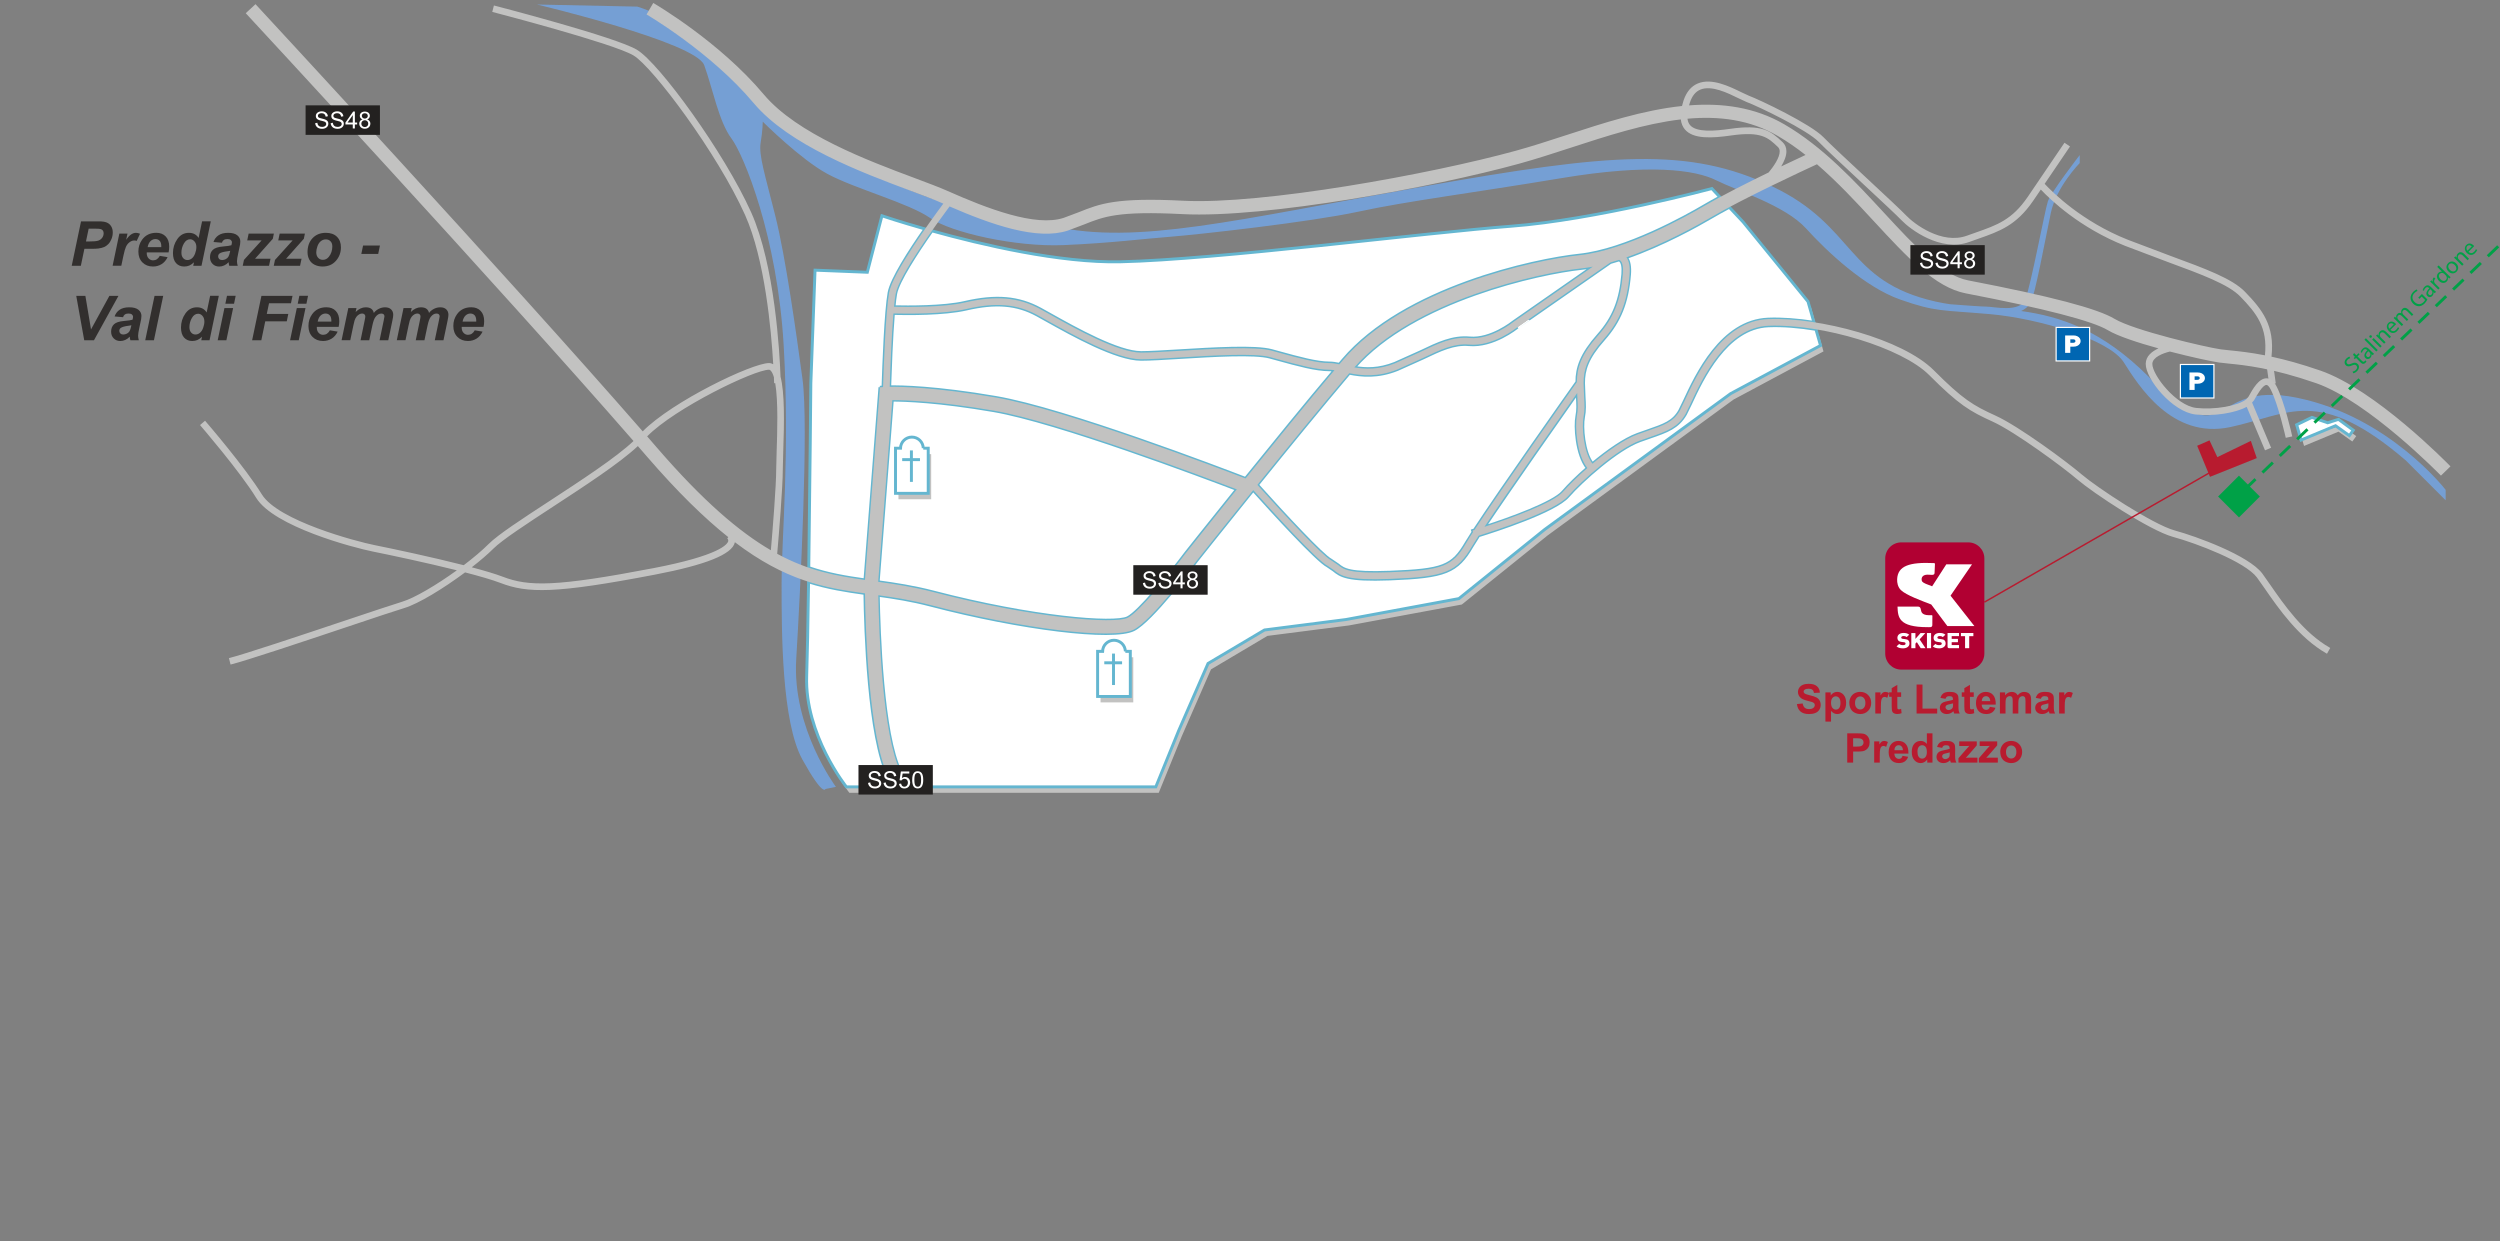 <?xml version="1.0" encoding="UTF-8"?>
<svg xmlns="http://www.w3.org/2000/svg" viewBox="0 0 846 420">
  <rect x="0" y="0" width="846" height="420" fill="#808080" stroke="none"/>
  <g id="plan">
    <path d="M298.77,133.06l1.05-.06c.23-7.18.9-25.64,2.06-31.99.82-4.52,6.91-14,12.16-21.53-8.85-2.51-14.59-4.46-14.59-4.46l-4.95,19.11-17.69-.71-1.42,38.23s-.3,33.55-.7,62.46c6.53,2.24,12.68,3.25,19.02,4.14l5.07-65.19ZM302.95,137.41c-.29,3.72-4.57,58.76-4.78,61.47,5.87.81,11.97,1.73,18.82,3.51,33.27,8.68,61.1,10.93,65.63,8.66,3.78-1.89,14.1-14.49,19.76-22.04.15-.19,7.39-9.32,17.13-21.42-11.06-4.23-60.66-22.93-82.25-26.64-18.66-3.2-30.04-3.55-34.32-3.55ZM473.06,124.95l8.53-3.83c6.15-2.94,11.01-5.26,16.75-4.74,7.22.66,14.68-5.35,14.82-5.46,0,0,17.44-12.14,26.84-18.68-1.37.26-2.71.47-4.03.6-13.64,1.44-56.78,10.67-76.67,33.49,3.78.64,8.26.82,13.76-1.38ZM303.53,105.81c4.67.11,16.81.21,23.96-1.45,10.57-2.44,18.21-1.77,25.55,2.23l3.33,1.85c8.61,4.82,23.03,12.88,30.79,12.88,2.88,0,7.48-.28,12.82-.6,11.51-.7,25.84-1.57,31.34-.07l2.59.71c6.52,1.8,12.67,3.49,16.92,3.49,1.07,0,2.2.18,3.41.43.42-.49.84-.99,1.25-1.47,20.77-24.37,64.79-33.86,80-35.46,15.7-1.65,36.31-13.19,42.25-16.69,1.57-.93,3.36-1.92,5.27-2.95l-2.71-2.9s-39.62,10.62-67.91,12.74c-28.3,2.12-99.75,11.33-132.29,12.04-20.36.44-46.8-5.76-63.76-10.47-5.23,7.46-11.48,17.04-12.25,21.29-.2,1.11-.39,2.62-.56,4.39ZM534.61,131.29c.06-4.82,1.38-9.23,7.35-15.96,5.09-5.73,7.47-11.69,8.21-20.58.2-2.43-.14-4.08-.96-4.65-.1-.07-.22-.12-.34-.16-.97.31-1.95.6-2.92.88-5.49,3.82-31.5,21.93-31.45,21.88-.33.27-8.23,6.65-16.38,5.91-5.13-.47-9.74,1.74-15.58,4.53l-8.66,3.89c-6.68,2.67-12.08,2.1-16.29,1.26-9.43,11.12-21.18,25.51-31.08,37.79,9.26,10.33,22.09,24.07,24.83,25.44l2.41,1.63c1.92,1.56,3.73,3.03,17.56,2.5,18.05-.7,21.2-1.92,25.95-10.06.49-.84,1.25-2.05,2.22-3.54l-.15-.51c.19-.06.4-.12.61-.18,8.76-13.39,32.04-46.35,34.67-50.07ZM615.52,113.45c-5.64-.94-11.17-1.4-16.08-1.2-14.38.58-22.49,18.03-26.39,26.42l-1.69,3.45c-2.59,4.53-6.33,5.82-11.99,7.78l-3.46,1.22c-7.68,2.79-19.72,13.56-24.3,18.8-4.48,5.13-24.67,11.63-30.25,13.36-.95,1.46-1.69,2.64-2.17,3.46-5.18,8.89-9.08,10.46-27.81,11.17-14.67.57-16.7-1.09-19.06-3l-2-1.36c-3.6-1.8-18.9-18.61-25.25-25.68-10.74,13.32-18.99,23.72-19.13,23.9-1.55,2.07-15.35,20.33-21.31,23.31-6.97,3.49-37.83-.25-68.78-8.33-6.35-1.66-12.11-2.55-17.65-3.32.22,12.43,1.38,47.36,7.49,59.6l-4.02,2.01c-6.72-13.44-7.81-50.09-7.98-62.23-6.39-.89-12.57-1.85-19.07-3.92-.2,13.62-.42,25.66-.64,31.87-.71,19.82,13.44,37.52,13.44,37.52h104.7l7.78-19.11,9.9-22.65,19.1-11.33,27.59-3.54,38.2-7.08,29-23.36,62.96-46.01,30.42-16.28-1.56-5.46ZM452.57,127.28c-.61-.09-1.2-.16-1.73-.16-4.55,0-10.56-1.66-17.52-3.58l-2.59-.71c-5.14-1.4-19.26-.55-30.61.14-5.37.33-10.01.61-12.96.61-8.35,0-23.08-8.24-31.89-13.16l-3.31-1.84c-6.81-3.72-13.98-4.32-23.97-2.01-7.56,1.75-20.02,1.62-24.67,1.5-.66,8.01-1.08,19.45-1.25,24.84,3.78-.06,15.56.11,35.95,3.61,23.38,4.01,76.73,24.41,84.46,27.39,9.49-11.76,20.75-25.57,30.08-36.63ZM551.36,89.11c.92,1.24,1.28,3.18,1.06,5.83-.78,9.42-3.32,15.76-8.77,21.89-5.65,6.36-6.79,10.39-6.79,14.83l.18,4.64c.15,2.42.28,4.51-.2,6.9-.63,3.14-.01,11.9,3.03,15.73,5.15-4.31,10.9-8.33,15.29-9.93l3.49-1.23c5.55-1.92,8.61-2.97,10.77-6.77l1.6-3.29c4.08-8.79,12.59-27.09,28.33-27.72,4.57-.18,9.91.21,15.49,1.08l-2.01-7.03-21.93-26.9-4.71-5.03c-2.27,1.21-4.37,2.37-6.17,3.43-4.33,2.55-16.22,9.23-28.67,13.56ZM529.93,168.43c2-2.29,4.94-5.18,8.23-8.04-3.67-4.6-4.21-14.23-3.53-17.62.42-2.1.3-3.96.16-6.32l-.05-1.42c-5.75,8.15-22.97,32.64-31.39,45.28,8.73-2.82,23.29-8.09,26.59-11.86Z" fill="#c2c2c1" stroke-width="0"/>
    <path d="M777.38,134.61c-31.13-6.37-21.93,21.24-50.23-7.08-15.93-15.94-30.1-20.49-43.21-22.28,1.22-.54,2.33-1.41,3.15-2.68,1.52-2.36,5.06-21.76,6.91-30.53,1.85-8.77,9.78-16.87,9.78-16.87v-2.7s-9.78,12.65-10.79,15.69c-1.01,3.04-5.73,28.34-7.59,33.06-1.85,4.72-10.62,2.53-13.32,2.53-1.52,0-7.36-.43-12.18-.8-1.65-.24-3.29-.53-4.91-.9-30.45-6.9-26.88-25.48-55.18-38.93-28.3-13.45-54.47-11.33-118.14,0-63.67,11.33-96.92,19.82-125.21,13.45-28.3-6.37-48.11-4.25-99.75-43.18,0,0-18.39-24.07-41.03-31.15l-33.96-.71s53.76,12.74,56.59,20.53c2.83,7.79,4.95,19.11,9.2,24.78,4.24,5.66,15.56,33.27,17.69,70.08,2.12,36.81-.71,64.42-.71,80.7s0,46.72,7.07,59.46c7.07,12.74,7.78,9.91,7.78,9.91l3.54-.71s-14.86-19.82-13.44-43.18c1.41-23.36,4.24-79.28,2.12-94.86-2.12-15.57-5.66-41.06-9.2-55.21-3.54-14.16-5.66-20.53-4.95-24.78.71-4.25.71-7.08.71-7.08,0,0,12.73,12.74,21.93,17.7,9.2,4.96,27.59,9.91,34.66,14.87,7.07,4.96,29.01,9.91,45.28,9.2,16.27-.71,26.88-2.13,36.08-2.83,9.2-.71,47.4-4.96,63.67-8.5,16.27-3.54,38.91-6.37,68.62-11.33,29.71-4.96,45.28-2.83,52.35.71,7.07,3.54,23.34,8.5,30.42,16.28,7.07,7.79,19.81,19.82,31.84,24.07,12.03,4.25,14.15,3.54,30.42,4.96,16.27,1.42,40.32,8.49,45.28,16.28,4.95,7.79,16.27,26.19,36.08,21.94,19.81-4.25,29.71-14.16,59.42,11.33l13.44,13.45v-3.54s-19.1-24.77-50.23-31.15Z" fill="#759fd4" stroke-width="0"/>
    <g>
      <path d="M27.37,89.94h-3.1l3.15-15.03h6.11c1.09,0,1.95.13,2.58.38.63.26,1.13.68,1.5,1.27.37.59.55,1.3.55,2.12,0,.76-.15,1.5-.44,2.21s-.65,1.29-1.08,1.72c-.43.43-.89.76-1.38.98-.49.22-1.16.39-1.99.51-.49.07-1.39.1-2.73.1h-1.98l-1.2,5.73ZM29.09,81.72h.95c1.63,0,2.72-.1,3.27-.31s.98-.53,1.29-.98.47-.95.47-1.49c0-.36-.08-.66-.24-.89s-.39-.4-.68-.51c-.29-.11-.94-.16-1.94-.16h-2.21l-.91,4.34Z" fill="#322f2e" stroke-width="0"/>
      <path d="M40.39,79.05h2.75l-.44,2.11c1.03-1.58,2.14-2.37,3.33-2.37.42,0,.88.11,1.36.32l-1.13,2.41c-.27-.1-.55-.14-.85-.14-.51,0-1.02.19-1.54.57-.52.38-.93.89-1.23,1.53-.29.64-.58,1.65-.87,3.04l-.72,3.41h-2.94l2.28-10.89Z" fill="#322f2e" stroke-width="0"/>
      <path d="M57.05,85.41h-7.38c0,.12-.01.21-.01.27,0,.72.21,1.31.62,1.75.41.44.92.67,1.51.67.98,0,1.74-.51,2.29-1.52l2.64.44c-.51,1.06-1.2,1.85-2.06,2.38-.86.53-1.82.79-2.89.79-1.46,0-2.65-.46-3.57-1.39-.92-.93-1.37-2.15-1.37-3.68s.41-2.82,1.24-3.98c1.13-1.57,2.74-2.36,4.83-2.36,1.33,0,2.39.41,3.18,1.24.79.82,1.18,1.98,1.18,3.46,0,.71-.07,1.35-.21,1.92ZM54.57,83.62c0-.13.01-.23.01-.3,0-.81-.18-1.41-.54-1.82-.36-.4-.85-.6-1.46-.6s-1.15.23-1.64.69c-.48.46-.81,1.14-.98,2.03h4.6Z" fill="#322f2e" stroke-width="0"/>
      <path d="M68.18,89.94h-2.79l.25-1.18c-.53.51-1.06.88-1.57,1.1-.52.22-1.1.33-1.75.33-1.13,0-2.04-.38-2.74-1.15-.7-.77-1.05-1.91-1.05-3.41,0-1.74.49-3.32,1.48-4.73s2.29-2.11,3.91-2.11c1.46,0,2.56.58,3.29,1.74l1.18-5.63h2.94l-3.14,15.03ZM61.39,85.51c0,.78.2,1.39.59,1.83.39.44.88.66,1.45.66.53,0,1.03-.18,1.49-.55.46-.37.83-.92,1.11-1.68.28-.75.42-1.47.42-2.16,0-.79-.21-1.42-.64-1.91s-.91-.73-1.47-.73c-.86,0-1.57.48-2.12,1.44-.55.96-.83,1.99-.83,3.11Z" fill="#322f2e" stroke-width="0"/>
      <path d="M75.11,82.14l-2.87-.25c.33-.97.9-1.73,1.72-2.28.82-.55,1.9-.82,3.25-.82s2.44.28,3.11.85c.67.56,1,1.25,1,2.07,0,.33-.03.68-.09,1.05-.06.37-.26,1.34-.61,2.91-.29,1.3-.43,2.21-.43,2.73,0,.47.08.98.25,1.55h-2.86c-.12-.4-.19-.81-.22-1.23-.43.48-.93.85-1.49,1.1-.56.26-1.12.38-1.69.38-.9,0-1.65-.29-2.24-.89-.59-.59-.88-1.35-.88-2.28,0-1.04.32-1.87.97-2.49.65-.62,1.8-1,3.46-1.13,1.4-.12,2.34-.26,2.81-.42.12-.41.18-.74.18-.98,0-.31-.13-.58-.38-.79-.25-.21-.63-.32-1.13-.32-.53,0-.94.11-1.25.32-.3.21-.51.52-.62.92ZM77.9,84.87c-.18.05-.41.09-.71.13-1.48.18-2.44.44-2.89.78-.32.25-.48.58-.48,1,0,.34.12.63.37.87.25.24.57.35.97.35.44,0,.86-.11,1.26-.32.39-.21.69-.49.88-.83.19-.34.37-.87.52-1.58l.08-.39Z" fill="#322f2e" stroke-width="0"/>
      <path d="M82.14,89.94l.42-1.99,5.97-6.6h-4.87l.48-2.3h8.54l-.36,1.75-6.02,6.76h5.24l-.5,2.38h-8.9Z" fill="#322f2e" stroke-width="0"/>
      <path d="M92.64,89.94l.42-1.99,5.97-6.6h-4.87l.48-2.3h8.54l-.36,1.75-6.02,6.76h5.24l-.5,2.38h-8.9Z" fill="#322f2e" stroke-width="0"/>
      <path d="M104.06,85.42c0-2.02.57-3.62,1.71-4.83,1.14-1.2,2.63-1.8,4.49-1.8,1.61,0,2.86.44,3.76,1.33.9.89,1.35,2.08,1.35,3.57,0,1.76-.56,3.29-1.69,4.57-1.13,1.29-2.64,1.93-4.53,1.93-1.03,0-1.93-.21-2.73-.62s-1.38-.99-1.77-1.74-.58-1.56-.58-2.42ZM112.45,83.32c0-.7-.2-1.26-.61-1.68-.41-.42-.93-.63-1.57-.63s-1.2.2-1.69.59c-.49.39-.88.96-1.15,1.71-.27.75-.41,1.44-.41,2.07,0,.78.21,1.4.64,1.86s.96.69,1.6.69c.81,0,1.48-.35,2.03-1.04.78-.98,1.17-2.17,1.17-3.57Z" fill="#322f2e" stroke-width="0"/>
      <path d="M122.86,83.1h5.71l-.59,2.84h-5.71l.59-2.84Z" fill="#322f2e" stroke-width="0"/>
      <path d="M31.8,115.14h-3.3l-2.7-15.03h3.09l1.91,11.37,6.22-11.37h3.07l-8.29,15.03Z" fill="#322f2e" stroke-width="0"/>
      <path d="M41.65,107.34l-2.87-.25c.33-.97.9-1.73,1.72-2.28.82-.55,1.9-.82,3.25-.82s2.44.28,3.11.85c.67.56,1,1.25,1,2.07,0,.33-.03.68-.09,1.05-.06.37-.26,1.34-.61,2.91-.29,1.3-.43,2.21-.43,2.73,0,.47.08.98.25,1.55h-2.86c-.12-.4-.19-.81-.22-1.23-.43.48-.93.85-1.49,1.1-.56.26-1.12.38-1.69.38-.9,0-1.65-.29-2.24-.89-.59-.59-.88-1.35-.88-2.28,0-1.04.32-1.87.97-2.49.65-.62,1.8-1,3.46-1.13,1.4-.12,2.34-.26,2.81-.42.12-.41.18-.74.18-.98,0-.31-.13-.58-.38-.79-.25-.21-.63-.32-1.13-.32-.53,0-.94.11-1.25.32-.3.21-.51.52-.62.92ZM44.45,110.07c-.18.05-.41.09-.71.13-1.48.18-2.44.44-2.89.78-.32.25-.48.58-.48,1,0,.34.12.63.37.87.25.24.57.35.97.35.44,0,.86-.11,1.26-.32.39-.21.69-.49.88-.83.19-.34.37-.87.52-1.58l.08-.39Z" fill="#322f2e" stroke-width="0"/>
      <path d="M49.15,115.14l3.15-15.03h2.93l-3.14,15.03h-2.94Z" fill="#322f2e" stroke-width="0"/>
      <path d="M70.9,115.14h-2.79l.25-1.18c-.53.51-1.06.88-1.57,1.1-.52.22-1.1.33-1.75.33-1.13,0-2.04-.38-2.74-1.15-.7-.77-1.05-1.91-1.05-3.41,0-1.74.49-3.32,1.48-4.73s2.29-2.11,3.91-2.11c1.46,0,2.56.58,3.29,1.74l1.18-5.63h2.94l-3.14,15.03ZM64.1,110.71c0,.78.2,1.39.59,1.83.39.44.88.66,1.45.66.53,0,1.03-.18,1.49-.55.46-.37.83-.92,1.11-1.68.28-.75.42-1.47.42-2.16,0-.79-.21-1.42-.64-1.91s-.91-.73-1.47-.73c-.86,0-1.57.48-2.12,1.44-.55.96-.83,1.99-.83,3.11Z" fill="#322f2e" stroke-width="0"/>
      <path d="M75.95,104.25h2.94l-2.28,10.89h-2.94l2.28-10.89ZM76.81,100.11h2.94l-.55,2.67h-2.94l.55-2.67Z" fill="#322f2e" stroke-width="0"/>
      <path d="M85.32,115.14l3.15-15.03h10.52l-.53,2.51h-7.42l-.76,3.61h7.28l-.52,2.51h-7.28l-1.33,6.4h-3.1Z" fill="#322f2e" stroke-width="0"/>
      <path d="M100.44,104.25h2.94l-2.28,10.89h-2.94l2.28-10.89ZM101.3,100.11h2.94l-.55,2.67h-2.94l.55-2.67Z" fill="#322f2e" stroke-width="0"/>
      <path d="M114.6,110.61h-7.38c0,.12-.01.21-.01.27,0,.72.21,1.31.62,1.75.41.44.92.67,1.51.67.98,0,1.74-.51,2.29-1.52l2.64.44c-.51,1.06-1.2,1.85-2.06,2.38-.86.53-1.82.79-2.89.79-1.46,0-2.65-.46-3.57-1.39-.92-.93-1.37-2.15-1.37-3.68s.41-2.82,1.24-3.98c1.13-1.57,2.74-2.36,4.83-2.36,1.33,0,2.39.41,3.18,1.24.79.82,1.18,1.98,1.18,3.46,0,.71-.07,1.35-.21,1.92ZM112.12,108.82c0-.13.01-.23.01-.3,0-.81-.18-1.41-.54-1.82-.36-.4-.85-.6-1.46-.6s-1.15.23-1.64.69c-.48.46-.81,1.14-.98,2.03h4.6Z" fill="#322f2e" stroke-width="0"/>
      <path d="M117.86,104.25h2.77l-.28,1.32c1.08-1.05,2.21-1.58,3.4-1.58.82,0,1.45.17,1.9.51s.73.81.85,1.41c.38-.55.92-1,1.62-1.37s1.44-.55,2.19-.55c.87,0,1.54.23,2.03.7.49.47.73,1.08.73,1.85,0,.38-.1,1.03-.29,1.95l-1.39,6.65h-2.94l1.39-6.65c.17-.83.26-1.31.26-1.42,0-.3-.09-.54-.27-.71-.18-.17-.45-.26-.81-.26-.73,0-1.38.39-1.96,1.16-.42.55-.77,1.53-1.07,2.94l-1.04,4.94h-2.94l1.37-6.58c.16-.76.24-1.25.24-1.48,0-.29-.1-.52-.29-.71-.19-.18-.46-.28-.8-.28-.32,0-.65.1-.99.29s-.64.46-.9.79c-.26.33-.48.77-.66,1.29-.08.25-.22.8-.4,1.67l-1.05,5h-2.94l2.28-10.89Z" fill="#322f2e" stroke-width="0"/>
      <path d="M136.54,104.25h2.77l-.28,1.32c1.08-1.05,2.21-1.58,3.4-1.58.82,0,1.45.17,1.9.51s.73.81.85,1.41c.38-.55.92-1,1.62-1.37s1.44-.55,2.19-.55c.87,0,1.54.23,2.03.7.49.47.73,1.08.73,1.85,0,.38-.1,1.03-.29,1.95l-1.39,6.65h-2.94l1.39-6.65c.17-.83.26-1.31.26-1.42,0-.3-.09-.54-.27-.71-.18-.17-.45-.26-.81-.26-.73,0-1.38.39-1.96,1.16-.42.55-.77,1.53-1.07,2.94l-1.04,4.94h-2.94l1.37-6.58c.16-.76.24-1.25.24-1.48,0-.29-.1-.52-.29-.71-.19-.18-.46-.28-.8-.28-.32,0-.65.1-.99.29s-.64.46-.9.79c-.26.33-.48.77-.66,1.29-.08.25-.22.8-.4,1.67l-1.05,5h-2.94l2.28-10.89Z" fill="#322f2e" stroke-width="0"/>
      <path d="M163.63,110.61h-7.38c0,.12-.01.21-.01.27,0,.72.21,1.31.62,1.75.41.44.92.67,1.51.67.98,0,1.74-.51,2.29-1.52l2.64.44c-.51,1.06-1.2,1.85-2.06,2.38-.86.53-1.82.79-2.89.79-1.46,0-2.65-.46-3.57-1.39-.92-.93-1.37-2.15-1.37-3.68s.41-2.82,1.24-3.98c1.13-1.57,2.74-2.36,4.83-2.36,1.33,0,2.39.41,3.18,1.24.79.82,1.18,1.98,1.18,3.46,0,.71-.07,1.35-.21,1.92ZM161.15,108.82c0-.13.01-.23.01-.3,0-.81-.18-1.41-.54-1.82-.36-.4-.85-.6-1.46-.6s-1.15.23-1.64.69c-.48.46-.81,1.14-.98,2.03h4.6Z" fill="#322f2e" stroke-width="0"/>
    </g>
    <line x1="768.17" y1="123.82" x2="769.01" y2="129.9" fill="none" stroke="#bfbfbf" stroke-width="2.25"/>
    <polygon points="778.19 145.74 783.35 143.24 788.69 145.07 792.35 143.91 797.35 147.58 796.02 149.41 791.35 146.07 779.69 150.91 778.19 145.74" fill="#c2c2c1" stroke-width="0"/>
    <path d="M297.77,131.06l1.05-.06c.23-7.18.9-25.64,2.06-31.99.82-4.52,6.91-14,12.16-21.53-8.85-2.51-14.59-4.46-14.59-4.46l-4.95,19.11-17.69-.71-1.42,38.23s-.3,33.55-.7,62.46c6.53,2.24,12.68,3.25,19.02,4.14l5.07-65.19ZM301.95,135.41c-.29,3.72-4.57,58.76-4.78,61.47,5.87.81,11.97,1.73,18.82,3.51,33.27,8.68,61.1,10.93,65.63,8.66,3.78-1.89,14.1-14.49,19.76-22.04.15-.19,7.39-9.32,17.13-21.42-11.06-4.23-60.66-22.93-82.25-26.64-18.66-3.2-30.04-3.55-34.32-3.55ZM472.06,122.95l8.53-3.83c6.15-2.94,11.01-5.26,16.75-4.74,7.22.66,14.68-5.35,14.82-5.46,0,0,17.44-12.14,26.84-18.68-1.37.26-2.71.47-4.03.6-13.64,1.44-56.78,10.67-76.67,33.49,3.78.64,8.26.82,13.76-1.38ZM302.53,103.81c4.67.11,16.81.21,23.96-1.45,10.57-2.44,18.21-1.77,25.55,2.23l3.33,1.85c8.61,4.82,23.03,12.88,30.79,12.88,2.88,0,7.48-.28,12.82-.6,11.51-.7,25.84-1.57,31.34-.07l2.59.71c6.52,1.8,12.67,3.49,16.92,3.49,1.07,0,2.2.18,3.41.43.42-.49.84-.99,1.25-1.47,20.77-24.37,64.79-33.86,80-35.46,15.7-1.65,36.31-13.19,42.25-16.69,1.57-.93,3.36-1.92,5.27-2.95l-2.71-2.9s-39.62,10.62-67.91,12.74c-28.3,2.12-99.75,11.33-132.29,12.04-20.36.44-46.8-5.76-63.76-10.47-5.23,7.46-11.48,17.04-12.25,21.29-.2,1.11-.39,2.62-.56,4.39ZM533.61,129.29c.06-4.82,1.38-9.23,7.35-15.96,5.09-5.73,7.47-11.69,8.21-20.58.2-2.43-.14-4.08-.96-4.65-.1-.07-.22-.12-.34-.16-.97.31-1.95.6-2.92.88-5.49,3.82-31.5,21.93-31.45,21.88-.33.27-8.23,6.65-16.38,5.91-5.13-.47-9.74,1.74-15.58,4.53l-8.66,3.89c-6.68,2.67-12.08,2.1-16.29,1.26-9.43,11.12-21.18,25.51-31.08,37.79,9.26,10.33,22.09,24.07,24.83,25.44l2.41,1.63c1.92,1.56,3.73,3.03,17.56,2.5,18.05-.7,21.2-1.92,25.95-10.06.49-.84,1.25-2.05,2.22-3.54l-.15-.51c.19-.06.4-.12.61-.18,8.76-13.39,32.04-46.35,34.67-50.07ZM614.52,111.45c-5.64-.94-11.17-1.4-16.08-1.2-14.38.58-22.49,18.03-26.39,26.42l-1.69,3.45c-2.59,4.53-6.33,5.82-11.99,7.78l-3.46,1.22c-7.68,2.79-19.72,13.56-24.3,18.8-4.48,5.13-24.67,11.63-30.25,13.36-.95,1.46-1.69,2.64-2.17,3.46-5.18,8.89-9.08,10.46-27.81,11.17-14.67.57-16.7-1.09-19.06-3l-2-1.36c-3.6-1.8-18.9-18.61-25.25-25.68-10.74,13.32-18.99,23.72-19.13,23.9-1.55,2.07-15.35,20.33-21.31,23.31-6.97,3.49-37.83-.25-68.78-8.33-6.35-1.66-12.11-2.55-17.65-3.32.22,12.43,1.38,47.36,7.49,59.6l-4.02,2.01c-6.72-13.44-7.81-50.09-7.98-62.23-6.39-.89-12.57-1.85-19.07-3.92-.2,13.62-.42,25.66-.64,31.87-.71,19.82,13.44,37.52,13.44,37.52h104.7l7.78-19.11,9.9-22.65,19.1-11.33,27.59-3.54,38.2-7.08,29-23.36,62.96-46.01,30.42-16.28-1.56-5.46ZM451.57,125.28c-.61-.09-1.2-.16-1.73-.16-4.55,0-10.56-1.66-17.52-3.58l-2.59-.71c-5.14-1.4-19.26-.55-30.61.14-5.37.33-10.01.61-12.96.61-8.35,0-23.08-8.24-31.89-13.16l-3.31-1.84c-6.81-3.72-13.98-4.32-23.97-2.01-7.56,1.75-20.02,1.62-24.67,1.5-.66,8.01-1.08,19.45-1.25,24.84,3.78-.06,15.56.11,35.95,3.61,23.38,4.01,76.73,24.41,84.46,27.39,9.49-11.76,20.75-25.57,30.08-36.63ZM550.36,87.11c.92,1.24,1.28,3.18,1.06,5.83-.78,9.42-3.32,15.76-8.77,21.89-5.65,6.36-6.79,10.39-6.79,14.83l.18,4.65c.15,2.42.28,4.51-.2,6.9-.63,3.14-.01,11.9,3.03,15.73,5.15-4.31,10.9-8.33,15.29-9.93l3.49-1.23c5.55-1.92,8.61-2.97,10.77-6.77l1.6-3.29c4.08-8.79,12.59-27.09,28.33-27.72,4.57-.18,9.91.21,15.49,1.08l-2.01-7.03-21.93-26.9-4.71-5.03c-2.27,1.21-4.37,2.37-6.17,3.43-4.33,2.55-16.22,9.23-28.67,13.56ZM528.93,166.43c2-2.29,4.94-5.18,8.23-8.04-3.67-4.6-4.21-14.23-3.53-17.62.42-2.1.3-3.96.16-6.32l-.05-1.42c-5.75,8.15-22.97,32.64-31.39,45.28,8.73-2.82,23.29-8.09,26.59-11.86Z" fill="#fff" stroke="#64b6d0"/>
    <polygon points="777.19 143.74 782.35 141.24 787.69 143.07 791.35 141.91 796.35 145.58 795.02 147.41 790.35 144.07 778.69 148.91 777.19 143.74" fill="#fff" stroke="#64b6d0"/>
    <path d="M785.19,125.4c-6.5-2.25-11.95-3.72-16.52-4.7,1.18-10.53-3.16-15.98-8.96-21.95-4.35-4.48-13.18-7.73-25.4-12.23l-14.28-5.4c-15.45-6.13-25.4-15.98-28.12-18.91l8.58-12.65-1.87-1.26-12.47,18.38c-5.28,7.71-10.39,9.5-17.46,11.98l-3.07,1.09c-8.53,3.12-17.93-4.04-20.54-6.8-1.57-1.65-7.17-6.87-13.1-12.39-6.3-5.87-12.82-11.94-14.89-14.1-4.3-4.48-21.54-12.67-25.36-14.11l-2.42-1.12c-4.02-1.97-10.1-4.96-14.79-2.98-2.24.94-3.86,2.9-4.82,5.81-.21.63-.37,1.23-.51,1.81-13.19,1.39-26.64,5.77-39.21,9.87-5.95,1.94-11.57,3.77-17.06,5.28-29.01,7.98-85.84,18.28-112.48,16.91-22.77-1.17-28.26,1.03-35.21,3.81l-5.24,1.97c-9.56,3.19-26.08-3.2-39.4-9.12-2.79-1.24-6.6-2.66-11-4.31-15.87-5.93-39.86-14.9-51.15-28.35C243.5,14.14,221.96,1.53,221.06,1l-2.26,3.89c.22.13,21.78,12.77,36.19,29.94,12.05,14.36,36.71,23.57,53.02,29.67,4.34,1.62,8.08,3.02,10.75,4.21.15.07.3.13.46.2-4.62,6.2-17.14,23.48-18.34,30.1-1.15,6.35-1.83,24.81-2.06,31.99l-1.05.06-5.07,65.19c-9.67-1.36-18.9-2.99-29.7-8.84.55-6.26,1.9-22.42,1.9-28.74l.14-5.64c.35-10.37.51-20.07-.91-25.53-.3-8.2-1.92-37.75-9.94-55.65-9.04-20.17-31.08-50.47-38.65-55.01-7.13-4.28-46.72-14.55-48.4-14.99l-.56,2.18c.41.11,40.95,10.63,47.81,14.74,6.49,3.9,28.42,33.17,37.75,54,6.71,14.98,8.86,39.07,9.52,50.49-.44-.26-.92-.4-1.42-.4-5.75,0-32.7,12.96-42.75,23.11C171.38,93.07,87.33,2.36,86.46,1.41l-3.3,3.06c.88.94,85.22,91.97,131.22,144.77-5.83,5.54-17.78,13.35-28.48,20.34-9.35,6.1-17.42,11.37-20.53,14.49-2.23,2.23-5.2,4.73-8.44,7.19-10.83-2.76-24.13-5.58-30.16-6.79-6.25-1.25-32.67-8.24-38.17-17.18-5.64-9.17-18.66-24.28-19.21-24.92l-1.7,1.47c.13.16,13.45,15.61,19,24.63,5.98,9.73,32.79,16.84,39.65,18.21,5.68,1.14,17.86,3.72,28.26,6.31-6.84,4.94-14.34,9.38-18.46,10.62-2.62.79-10.22,3.33-19.01,6.27-15.3,5.12-34.34,11.49-39.66,12.83l.55,2.18c5.4-1.35,24.49-7.74,39.82-12.87,8.78-2.94,16.35-5.48,18.94-6.25,4.88-1.46,13.38-6.7,20.6-12.07,4.91,1.27,9.21,2.51,11.92,3.55,9.26,3.56,18.55,3.68,52.26-2.78,17.34-3.32,26.2-6.89,27.1-10.9,0-.03,0-.06.01-.1,17.26,13.11,30.17,15.4,44.04,17.33.18,12.14,1.27,48.79,7.98,62.23l4.02-2.01c-6.12-12.24-7.27-47.16-7.49-59.6,5.54.77,11.29,1.66,17.65,3.32,30.95,8.08,61.81,11.82,68.78,8.33,5.96-2.98,19.76-21.24,21.31-23.31.14-.18,8.39-10.58,19.13-23.9,6.35,7.07,21.65,23.88,25.25,25.68l2,1.36c2.36,1.91,4.39,3.57,19.06,3,18.73-.72,22.63-2.29,27.81-11.17.48-.82,1.22-2,2.17-3.46,5.58-1.73,25.76-8.23,30.25-13.36,4.58-5.24,16.62-16,24.3-18.8l3.46-1.22c5.66-1.96,9.41-3.25,11.99-7.78l1.69-3.46c3.9-8.39,12.01-25.84,26.39-26.42,18.29-.73,45.21,7.52,54.34,16.66,10.09,10.1,13.73,12.25,21.55,15.8,7.59,3.45,23.89,15.49,28.74,19.65,5.08,4.36,24.34,17.18,32.27,19.34,7.93,2.16,24.41,8.42,28.4,13.75l2.6,3.68c4.61,6.67,11.58,16.75,21.09,22.11l1.1-1.96c-9.06-5.1-15.85-14.93-20.34-21.43l-2.65-3.75c-4.57-6.1-22.25-12.56-29.61-14.57-7.51-2.05-26.57-14.74-31.4-18.88-5.06-4.34-21.37-16.4-29.27-19.99-7.55-3.43-11.07-5.51-20.89-15.35-10.58-10.59-38.81-18.01-56.02-17.32-15.75.63-24.25,18.93-28.33,27.72l-1.6,3.29c-2.17,3.79-5.22,4.85-10.77,6.77l-3.49,1.23c-4.39,1.6-10.14,5.62-15.29,9.93-3.04-3.82-3.66-12.59-3.03-15.73.48-2.39.35-4.48.2-6.9l-.18-4.65c0-4.43,1.14-8.46,6.79-14.83,5.44-6.13,7.99-12.47,8.77-21.89.22-2.65-.14-4.59-1.06-5.83,12.45-4.33,24.34-11.01,28.67-13.56,10.61-6.25,31.54-15.97,35.81-17.94,7.03,6.07,13.45,13,19.37,19.4,11.06,11.96,20.62,22.3,30.98,24.29,26.68,5.14,42.86,9.33,48.08,12.46,3.31,1.99,10.13,4.23,17.13,6.16-2.19,1.01-4.28,2.64-4.31,5.21-.06,5.16,9.01,16.27,16.84,17.16,6.05.69,13.47-.48,17.33-2.59l6.2,14.72,2.07-.87-6.45-15.31.66-.74c.92-1.65,2.91-5.23,4.22-5.21.4,0,.91.54,1.39,1.47,2.6,5.04,5.1,16.31,5.13,16.43l2.2-.48c-.1-.47-2.59-11.68-5.33-16.97-.91-1.77-2.04-2.67-3.35-2.69-2.66-.04-4.68,3.6-6.15,6.25-.07.12-.76.87-.76.87-2.85,2.24-10.76,3.6-16.91,2.9-6.83-.78-14.89-11.17-14.85-14.89.03-2.27,3.6-3.62,5.94-4.19,7.35,1.91,14.21,3.37,16.62,3.71l3.24.36c5.51.55,14.73,1.47,29.59,6.62,17.67,6.12,42.03,31.04,42.28,31.3l3.22-3.14c-1.03-1.05-25.35-25.94-44.03-32.41ZM260.25,125.12c.13,0,.3.03.54.28.44.46.8,1.23,1.1,2.25.05,1.25.07,1.98.07,2.03h.38c1.05,6.13.69,16.81.47,23.28l-.14,5.72c0,5.84-1.22,20.71-1.81,27.53-10.64-6.2-22.87-16.57-38.51-34.67-1.09-1.26-2.21-2.55-3.35-3.87,9.34-9.52,36.2-22.56,41.27-22.56ZM246.45,183.1c-.26,1.06-2.86,4.85-25.32,9.16-33.17,6.35-42.21,6.28-51.03,2.89-2.45-.94-6.17-2.04-10.46-3.18,2.87-2.23,5.43-4.42,7.31-6.3,2.95-2.95,11.32-8.41,20.17-14.2,10.71-6.99,22.67-14.8,28.73-20.52,1.04,1.2,2.07,2.39,3.07,3.54,10.47,12.12,19.48,20.87,27.53,27.28l-.34.46c.07.06.44.38.32.88ZM401.39,187.01c-5.66,7.55-15.98,20.15-19.76,22.04-4.54,2.27-32.36.02-65.63-8.66-6.85-1.79-12.95-2.7-18.82-3.51.21-2.71,4.49-57.74,4.78-61.47,4.28,0,15.67.34,34.32,3.55,21.59,3.7,71.19,22.41,82.25,26.64-9.74,12.1-16.98,21.23-17.13,21.42ZM421.49,161.91c-7.73-2.98-61.08-23.38-84.46-27.39-20.4-3.5-32.17-3.67-35.95-3.61.17-5.39.59-16.84,1.25-24.84,4.65.12,17.1.25,24.67-1.5,9.99-2.31,17.15-1.71,23.97,2.01l3.31,1.84c8.81,4.92,23.54,13.16,31.89,13.16,2.95,0,7.58-.28,12.96-.61,11.35-.69,25.47-1.54,30.61-.14l2.59.71c6.96,1.92,12.97,3.58,17.52,3.58.54,0,1.12.07,1.73.16-9.33,11.06-20.59,24.87-30.08,36.63ZM537.16,158.38c-3.29,2.87-6.23,5.76-8.23,8.04-3.3,3.77-17.87,9.05-26.59,11.86,8.42-12.64,25.64-37.12,31.39-45.28l.05,1.42c.15,2.35.26,4.22-.16,6.32-.68,3.4-.14,13.03,3.53,17.62ZM549.17,92.75c-.74,8.89-3.12,14.85-8.21,20.58-5.98,6.73-7.29,11.14-7.35,15.96-2.63,3.72-25.91,36.69-34.67,50.07-.21.06-.41.13-.61.18l.15.51c-.96,1.48-1.73,2.69-2.22,3.54-4.75,8.14-7.9,9.37-25.95,10.06-13.82.53-15.64-.94-17.56-2.5l-2.41-1.63c-2.73-1.37-15.56-15.11-24.83-25.44,9.91-12.27,21.65-26.67,31.09-37.79,4.21.84,9.62,1.41,16.29-1.26l8.66-3.89c5.84-2.79,10.45-5,15.58-4.53,8.15.74,16.05-5.64,16.38-5.91-.06.04,25.95-18.06,31.45-21.88.97-.27,1.95-.57,2.92-.88.12.04.23.09.34.16.82.56,1.16,2.21.96,4.65ZM458.3,124.33c19.89-22.82,63.03-32.05,76.67-33.49,1.32-.14,2.66-.35,4.03-.6-9.4,6.54-26.84,18.68-26.84,18.68-.14.11-7.6,6.12-14.82,5.46-5.74-.52-10.6,1.8-16.75,4.74l-8.53,3.83c-5.5,2.2-9.99,2.02-13.76,1.38ZM598.5,58.36c-7.43,3.61-15.99,7.92-21.76,11.31-5.94,3.5-26.55,15.04-42.25,16.69-15.21,1.6-59.23,11.1-80,35.46-.41.48-.83.97-1.25,1.47-1.22-.25-2.34-.43-3.41-.43-4.24,0-10.4-1.7-16.92-3.49l-2.59-.71c-5.5-1.5-19.83-.63-31.34.07-5.34.32-9.94.6-12.82.6-7.76,0-22.18-8.06-30.79-12.88l-3.33-1.85c-7.34-4.01-14.98-4.67-25.55-2.23-7.15,1.65-19.29,1.55-23.96,1.45.17-1.77.36-3.29.56-4.39,1.13-6.23,14-23.88,18.24-29.57,14.26,6.2,29.74,11.6,40.08,8.15l5.48-2.06c6.69-2.68,11.52-4.61,33.3-3.49,28.15,1.44,85.22-9.17,113.9-17.07,5.59-1.54,11.26-3.39,17.26-5.34,12.49-4.07,25.2-8.21,37.43-9.64.16,1.33.6,2.45,1.36,3.36,2.83,3.38,9.18,3,15.61,2.08,10.28-1.47,12.52.67,15.92,3.92.39.37.57.83.58,1.44.03,2.1-2.03,5.09-3.76,7.18ZM602.76,56.31c1-1.68,1.78-3.51,1.76-5.15-.01-1.22-.44-2.24-1.28-3.04-4.11-3.92-6.96-6.07-17.79-4.52-5.19.74-11.42,1.27-13.56-1.29-.46-.55-.74-1.27-.85-2.14,10.74-.96,21.07.32,30.49,5.79,3.27,1.9,6.42,4.09,9.46,6.48-1.98.92-4.87,2.28-8.22,3.87ZM766.45,120.24c-5.11-1-8.99-1.39-11.88-1.68l-3.05-.34c-5.15-.74-29.44-6.41-35.95-10.32-5.83-3.5-21.58-7.64-49.54-13.02-8.91-1.72-18-11.55-28.53-22.93-9.67-10.46-20.64-22.32-33.73-29.9-10.02-5.81-20.99-7.25-32.2-6.39.08-.29.16-.58.27-.89.75-2.3,1.91-3.75,3.55-4.44,3.75-1.58,9.28,1.13,12.93,2.93l2.62,1.21c4.35,1.63,20.71,9.58,24.53,13.56,2.11,2.2,8.66,8.3,14.98,14.19,5.9,5.5,11.48,10.69,13,12.29,2.88,3.04,13.28,10.9,22.95,7.37l3.04-1.08c7.2-2.52,12.88-4.52,18.57-12.83l2.6-3.83c3.27,3.47,13.16,12.96,28.59,19.08l14.33,5.42c11.49,4.23,20.56,7.58,24.56,11.69,5.52,5.68,9.35,10.49,8.36,19.93Z" fill="#c2c2c1" stroke-width="0"/>
    <polygon points="743.52 150.85 747.69 149.02 750.35 154.69 761.69 149.19 763.69 155.02 747.86 161.36 743.52 150.85" fill="#b81b2f" stroke-width="0"/>
    <path d="M313.44,153.67c-.06-2.09-1.76-3.76-3.86-3.76s-3.8,1.68-3.86,3.76h-1.68v15.27h11.07v-15.27h-1.68Z" fill="#c2c2c1" stroke-width="0"/>
    <g>
      <path d="M381.83,222.42c-.06-2.09-1.76-3.76-3.86-3.76s-3.8,1.68-3.86,3.76h-1.68v15.27h11.07v-15.27h-1.68Z" fill="#c2c2c1" stroke-width="0"/>
      <path d="M312.44,151.67c-.06-2.09-1.76-3.76-3.86-3.76s-3.8,1.68-3.86,3.76h-1.68v15.27h11.07v-15.27h-1.68Z" fill="#fff" stroke="#64b6d0"/>
      <path d="M380.83,220.42c-.06-2.09-1.76-3.76-3.86-3.76s-3.8,1.68-3.86,3.76h-1.68v15.27h11.07v-15.27h-1.68Z" fill="#fff" stroke="#64b6d0"/>
    </g>
    <line x1="308.42" y1="152.42" x2="308.42" y2="163.07" fill="#fff" stroke="#64b6d0"/>
    <line x1="305.3" y1="155.54" x2="311.32" y2="155.54" fill="#fff" stroke="#64b6d0"/>
    <line x1="376.81" y1="221.17" x2="376.81" y2="231.81" fill="#fff" stroke="#64b6d0"/>
    <line x1="373.69" y1="224.29" x2="379.71" y2="224.29" fill="#fff" stroke="#64b6d0"/>
    <line x1="671.51" y1="203.77" x2="752.5" y2="157.22" fill="none" stroke="#b81b2f" stroke-width=".5"/>
    <g>
      <path d="M608.08,238.25l1.94-.19c.12.65.35,1.13.71,1.44.36.31.84.46,1.45.46.64,0,1.13-.14,1.45-.41s.49-.59.49-.96c0-.23-.07-.43-.21-.6-.14-.16-.38-.31-.72-.43-.23-.08-.77-.22-1.6-.43-1.07-.27-1.82-.59-2.25-.98-.61-.54-.91-1.21-.91-1.99,0-.5.14-.98.43-1.42.29-.44.7-.77,1.24-1,.54-.23,1.19-.34,1.95-.34,1.24,0,2.18.27,2.8.82.63.54.96,1.27.99,2.18l-2,.09c-.08-.51-.27-.88-.55-1.1s-.7-.33-1.27-.33-1.04.12-1.36.36c-.21.15-.32.36-.32.61,0,.23.1.43.3.6.25.21.86.43,1.84.66.97.23,1.69.47,2.16.71s.83.58,1.09,1.01c.26.42.39.95.39,1.58,0,.57-.16,1.1-.47,1.59-.31.5-.76.86-1.34,1.1-.58.24-1.29.36-2.15.36-1.25,0-2.21-.29-2.88-.87-.67-.58-1.07-1.42-1.2-2.53Z" fill="#b81b2f" stroke-width="0"/>
      <path d="M617.74,234.3h1.77v1.05c.23-.36.54-.65.93-.88.39-.23.83-.34,1.3-.34.83,0,1.54.33,2.12.98.58.65.87,1.56.87,2.73s-.29,2.13-.88,2.79-1.29,1-2.13,1c-.4,0-.75-.08-1.08-.24-.32-.16-.66-.43-1.02-.81v3.61h-1.9v-9.9ZM619.62,237.76c0,.81.16,1.4.48,1.79.32.38.71.58,1.17.58s.81-.18,1.1-.53c.29-.35.44-.93.44-1.74,0-.75-.15-1.31-.45-1.67-.3-.36-.67-.55-1.12-.55s-.85.18-1.15.54c-.31.36-.46.89-.46,1.59Z" fill="#b81b2f" stroke-width="0"/>
      <path d="M625.8,237.78c0-.63.16-1.24.47-1.83.31-.59.75-1.04,1.32-1.35.57-.31,1.2-.47,1.91-.47,1.08,0,1.97.35,2.67,1.06.69.71,1.04,1.6,1.04,2.67s-.35,1.98-1.05,2.7c-.7.71-1.58,1.07-2.64,1.07-.66,0-1.28-.15-1.88-.45-.6-.3-1.05-.73-1.36-1.31-.31-.57-.47-1.27-.47-2.1ZM627.74,237.88c0,.71.17,1.26.51,1.63.34.38.75.57,1.25.57s.91-.19,1.25-.57c.33-.38.5-.93.5-1.65s-.17-1.24-.5-1.62c-.33-.38-.75-.57-1.25-.57s-.91.19-1.25.57c-.34.38-.51.92-.51,1.63Z" fill="#b81b2f" stroke-width="0"/>
      <path d="M636.5,241.47h-1.9v-7.17h1.76v1.02c.3-.48.57-.8.81-.95.24-.15.51-.23.82-.23.43,0,.85.12,1.25.36l-.59,1.65c-.32-.21-.62-.31-.89-.31s-.49.07-.67.22c-.18.15-.33.41-.44.79s-.16,1.18-.16,2.4v2.21Z" fill="#b81b2f" stroke-width="0"/>
      <path d="M643.34,234.3v1.51h-1.29v2.89c0,.58.01.93.04,1.02.02.1.08.18.17.24s.2.09.32.09c.17,0,.43-.06.76-.18l.16,1.47c-.44.19-.94.28-1.5.28-.34,0-.65-.06-.92-.17-.27-.12-.48-.26-.6-.45-.13-.18-.22-.43-.27-.74-.04-.22-.06-.67-.06-1.34v-3.13h-.87v-1.51h.87v-1.42l1.9-1.11v2.53h1.29Z" fill="#b81b2f" stroke-width="0"/>
      <path d="M648.57,241.47v-9.82h2v8.15h4.97v1.67h-6.96Z" fill="#b81b2f" stroke-width="0"/>
      <path d="M658.36,236.48l-1.72-.31c.19-.69.53-1.21,1-1.54.47-.33,1.17-.5,2.11-.5.85,0,1.48.1,1.89.3s.71.46.87.76c.17.31.25.88.25,1.7l-.02,2.22c0,.63.03,1.09.09,1.39.06.3.17.62.34.96h-1.88c-.05-.13-.11-.31-.18-.56-.03-.11-.05-.19-.07-.22-.32.32-.67.55-1.04.71-.37.16-.76.24-1.18.24-.74,0-1.32-.2-1.74-.6-.43-.4-.64-.91-.64-1.52,0-.41.1-.77.29-1.08s.46-.56.81-.73.85-.32,1.51-.44c.89-.17,1.5-.32,1.84-.47v-.19c0-.36-.09-.62-.27-.78-.18-.16-.52-.23-1.02-.23-.34,0-.6.07-.79.2-.19.13-.34.37-.46.7ZM660.9,238.02c-.24.08-.63.18-1.15.29-.53.11-.87.22-1.03.33-.25.18-.37.4-.37.67s.1.5.3.69c.2.19.45.29.76.29.34,0,.67-.11.98-.34.23-.17.38-.38.45-.63.05-.16.07-.47.07-.92v-.38Z" fill="#b81b2f" stroke-width="0"/>
      <path d="M667.92,234.3v1.51h-1.29v2.89c0,.58.01.93.04,1.02.02.1.08.18.17.24s.2.09.32.09c.17,0,.43-.06.76-.18l.16,1.47c-.44.19-.94.28-1.5.28-.34,0-.65-.06-.92-.17-.27-.12-.48-.26-.6-.45-.13-.18-.22-.43-.27-.74-.04-.22-.06-.67-.06-1.34v-3.13h-.87v-1.51h.87v-1.42l1.9-1.11v2.53h1.29Z" fill="#b81b2f" stroke-width="0"/>
      <path d="M673.38,239.19l1.89.32c-.24.69-.63,1.22-1.15,1.58-.52.36-1.18.54-1.97.54-1.25,0-2.17-.41-2.77-1.22-.47-.65-.71-1.48-.71-2.47,0-1.19.31-2.12.93-2.79s1.41-1.01,2.36-1.01c1.07,0,1.91.35,2.52,1.06.62.71.91,1.78.88,3.24h-4.75c.01.56.17,1,.46,1.31.29.31.66.47,1.09.47.3,0,.55-.08.75-.24s.36-.42.46-.78ZM673.49,237.27c-.01-.55-.16-.97-.43-1.25-.27-.29-.6-.43-.99-.43-.41,0-.76.15-1.03.45-.27.3-.4.71-.4,1.23h2.83Z" fill="#b81b2f" stroke-width="0"/>
      <path d="M676.78,234.3h1.75v.98c.62-.76,1.37-1.14,2.23-1.14.46,0,.86.09,1.19.28.34.19.61.47.83.86.32-.38.66-.67,1.02-.86.36-.19.75-.28,1.17-.28.53,0,.97.11,1.34.32s.64.53.82.94c.13.31.2.8.2,1.49v4.58h-1.9v-4.1c0-.71-.06-1.17-.2-1.38-.18-.27-.45-.41-.81-.41-.27,0-.52.08-.75.24-.23.16-.4.4-.51.71-.1.31-.16.81-.16,1.48v3.44h-1.9v-3.93c0-.7-.03-1.15-.1-1.35-.07-.2-.17-.35-.31-.45-.14-.1-.33-.15-.58-.15-.29,0-.56.08-.79.24s-.4.38-.5.68c-.1.3-.15.79-.15,1.48v3.48h-1.9v-7.17Z" fill="#b81b2f" stroke-width="0"/>
      <path d="M690.63,236.48l-1.72-.31c.19-.69.53-1.21,1-1.54.47-.33,1.17-.5,2.11-.5.85,0,1.48.1,1.89.3s.71.46.87.76c.17.31.25.88.25,1.7l-.02,2.22c0,.63.03,1.09.09,1.39.06.3.17.62.34.96h-1.88c-.05-.13-.11-.31-.18-.56-.03-.11-.05-.19-.07-.22-.32.32-.67.55-1.04.71-.37.16-.76.24-1.18.24-.74,0-1.32-.2-1.74-.6-.43-.4-.64-.91-.64-1.52,0-.41.1-.77.29-1.08s.46-.56.81-.73.85-.32,1.51-.44c.89-.17,1.5-.32,1.84-.47v-.19c0-.36-.09-.62-.27-.78-.18-.16-.52-.23-1.02-.23-.34,0-.6.07-.79.2-.19.13-.34.37-.46.7ZM693.17,238.02c-.24.08-.63.18-1.15.29-.53.11-.87.22-1.03.33-.25.18-.37.4-.37.67s.1.5.3.69c.2.19.45.29.76.29.34,0,.67-.11.98-.34.23-.17.38-.38.45-.63.05-.16.07-.47.07-.92v-.38Z" fill="#b81b2f" stroke-width="0"/>
      <path d="M698.71,241.47h-1.9v-7.17h1.76v1.02c.3-.48.57-.8.81-.95.24-.15.51-.23.82-.23.43,0,.85.12,1.25.36l-.59,1.65c-.32-.21-.62-.31-.89-.31s-.49.07-.67.22c-.18.15-.33.41-.44.79s-.16,1.18-.16,2.4v2.21Z" fill="#b81b2f" stroke-width="0"/>
      <path d="M625.1,258.06v-9.9h3.21c1.21,0,2.01.05,2.38.15.57.15,1.04.47,1.42.97.38.5.57,1.14.57,1.93,0,.61-.11,1.12-.33,1.53s-.5.74-.84.98c-.34.24-.68.39-1.04.47-.48.09-1.17.14-2.07.14h-1.3v3.73h-2ZM627.1,249.84v2.81h1.09c.79,0,1.31-.05,1.58-.16s.47-.27.62-.49.23-.48.23-.77c0-.36-.11-.66-.32-.89-.21-.23-.48-.38-.8-.44-.24-.04-.72-.07-1.44-.07h-.97Z" fill="#b81b2f" stroke-width="0"/>
      <path d="M636.12,258.06h-1.9v-7.17h1.76v1.02c.3-.48.57-.8.81-.95.24-.15.51-.23.82-.23.43,0,.85.12,1.25.36l-.59,1.65c-.32-.21-.62-.31-.89-.31s-.49.07-.67.22c-.18.15-.33.41-.44.79s-.16,1.18-.16,2.4v2.21Z" fill="#b81b2f" stroke-width="0"/>
      <path d="M643.83,255.78l1.89.32c-.24.69-.63,1.22-1.15,1.58-.52.36-1.18.54-1.97.54-1.25,0-2.17-.41-2.77-1.22-.47-.65-.71-1.48-.71-2.47,0-1.19.31-2.12.93-2.79s1.41-1.01,2.36-1.01c1.07,0,1.91.35,2.52,1.06.62.71.91,1.78.88,3.24h-4.75c.01.56.17,1,.46,1.31.29.31.66.47,1.09.47.3,0,.55-.08.75-.24s.36-.42.46-.78ZM643.94,253.86c-.01-.55-.16-.97-.43-1.25-.27-.29-.6-.43-.99-.43-.41,0-.76.15-1.03.45-.27.3-.4.71-.4,1.23h2.83Z" fill="#b81b2f" stroke-width="0"/>
      <path d="M653.94,258.06h-1.76v-1.05c-.29.41-.64.71-1.04.92-.4.2-.8.3-1.2.3-.82,0-1.53-.33-2.12-1-.59-.66-.88-1.59-.88-2.78s.29-2.14.86-2.77c.57-.63,1.29-.95,2.17-.95.8,0,1.49.33,2.08,1v-3.57h1.9v9.9ZM648.88,254.32c0,.77.11,1.32.32,1.66.31.5.73.74,1.28.74.44,0,.81-.19,1.11-.56.31-.37.46-.93.46-1.66,0-.82-.15-1.42-.45-1.78s-.68-.54-1.14-.54-.83.18-1.13.54c-.3.36-.46.89-.46,1.6Z" fill="#b81b2f" stroke-width="0"/>
      <path d="M657.23,253.08l-1.72-.31c.19-.69.53-1.21,1-1.54.47-.33,1.17-.5,2.11-.5.85,0,1.48.1,1.89.3s.71.46.87.76c.17.31.25.88.25,1.7l-.02,2.22c0,.63.03,1.09.09,1.39.06.3.17.62.34.96h-1.88c-.05-.13-.11-.31-.18-.56-.03-.11-.05-.19-.07-.22-.32.32-.67.55-1.04.71-.37.16-.76.24-1.18.24-.74,0-1.32-.2-1.74-.6-.43-.4-.64-.91-.64-1.52,0-.41.1-.77.29-1.08s.46-.56.81-.73.85-.32,1.51-.44c.89-.17,1.5-.32,1.84-.47v-.19c0-.36-.09-.62-.27-.78-.18-.16-.52-.23-1.02-.23-.34,0-.6.07-.79.2-.19.13-.34.37-.46.7ZM659.77,254.62c-.24.08-.63.18-1.15.29-.53.11-.87.22-1.03.33-.25.18-.37.4-.37.67s.1.5.3.69c.2.19.45.29.76.29.34,0,.67-.11.98-.34.23-.17.38-.38.45-.63.05-.16.07-.47.07-.92v-.38Z" fill="#b81b2f" stroke-width="0"/>
      <path d="M662.74,258.06v-1.48l2.69-3.09c.44-.5.77-.86.98-1.07-.22.01-.51.02-.87.03h-2.53s0-1.56,0-1.56h5.93v1.34l-2.74,3.16-.96,1.05c.53-.03.85-.05.98-.05h2.94v1.67h-6.4Z" fill="#b81b2f" stroke-width="0"/>
      <path d="M669.65,258.06v-1.48l2.69-3.09c.44-.5.77-.86.98-1.07-.22.01-.51.02-.87.03h-2.53s0-1.56,0-1.56h5.93v1.34l-2.74,3.16-.96,1.05c.53-.03.85-.05.98-.05h2.94v1.67h-6.4Z" fill="#b81b2f" stroke-width="0"/>
      <path d="M676.88,254.38c0-.63.16-1.24.47-1.83.31-.59.75-1.04,1.32-1.35.57-.31,1.2-.47,1.91-.47,1.08,0,1.97.35,2.67,1.06.69.71,1.04,1.6,1.04,2.67s-.35,1.98-1.05,2.7c-.7.71-1.58,1.07-2.64,1.07-.66,0-1.28-.15-1.88-.45-.6-.3-1.05-.73-1.36-1.31-.31-.57-.47-1.27-.47-2.1ZM678.83,254.48c0,.71.17,1.26.51,1.63.34.38.75.57,1.25.57s.91-.19,1.25-.57c.33-.38.5-.93.5-1.65s-.17-1.24-.5-1.62c-.33-.38-.75-.57-1.25-.57s-.91.19-1.25.57c-.34.38-.51.92-.51,1.63Z" fill="#b81b2f" stroke-width="0"/>
    </g>
    <g>
      <path d="M643.42,183.54h22.64c3.01,0,5.45,2.44,5.45,5.45v32.16c0,3.01-2.44,5.45-5.45,5.45h-22.65c-3.01,0-5.45-2.44-5.45-5.45v-32.16c0-3.01,2.44-5.45,5.45-5.45Z" fill="#b10032" stroke-width="0"/>
      <g>
        <g>
          <path d="M652.08,219.35v-5.13h1.4v5.13h-1.4Z" fill="#fff" stroke-width="0"/>
          <path d="M656.21,219.4c-.87,0-1.59-.15-2.16-.68l.89-.81c.3.27.75.41,1.25.41.61,0,.9-.18.9-.51,0-.13-.04-.25-.12-.33-.08-.07-.21-.13-.42-.15l-.76-.09c-.56-.07-.83-.17-1.08-.4-.27-.25-.39-.59-.39-1.03,0-.94.79-1.62,2.08-1.62.82,0,1.43.17,1.92.61l-.88.79c-.36-.33-.8-.35-1.07-.35-.54,0-.76.28-.76.52,0,.07.03.18.12.26.08.07.21.14.43.17l.76.09c.57.07.82.16,1.06.38.3.27.42.65.42,1.13,0,1.04-1,1.62-2.2,1.62Z" fill="#fff" stroke-width="0"/>
          <path d="M649.97,219.35l-1.31-2.05-.48.5v1.55h-1.39v-5.13h1.39v1.98l1.74-1.98h1.62l-1.95,2.14,2.01,3h-1.63Z" fill="#fff" stroke-width="0"/>
          <path d="M666.38,215.28v4.07h-1.4v-4.07h-1.4v-1.07h4.21v1.07h-1.4Z" fill="#fff" stroke-width="0"/>
          <path d="M662.93,215.28v-1.07h-3.88v4.64c0,.28.22.5.5.5h3.38v-1.07h-2.48v-.96h2.12v-1.13h-2.12v-.92h2.48Z" fill="#fff" stroke-width="0"/>
          <path d="M643.95,219.4c-.87,0-1.59-.15-2.16-.68l.9-.81c.3.27.75.41,1.25.41.61,0,.9-.18.9-.51,0-.13-.04-.25-.12-.33-.08-.07-.21-.13-.41-.15l-.76-.09c-.56-.07-.83-.17-1.08-.4-.26-.25-.39-.59-.39-1.03,0-.94.79-1.62,2.08-1.62.82,0,1.44.17,1.92.61l-.88.79c-.36-.33-.8-.35-1.07-.35-.54,0-.76.28-.76.52,0,.07.03.18.12.26.08.07.21.14.43.17l.76.09c.57.07.82.16,1.06.38.3.27.42.65.42,1.13,0,1.04-1,1.62-2.2,1.62Z" fill="#fff" stroke-width="0"/>
        </g>
        <g>
          <path d="M642.12,205.3c.14,3.58.34,6.93,10.18,6.93h.25s-.01,0-.02.01c.09-.01.28-.02.76-.02.41-.06.61-.29.61-.75l.02-3.03c0-.17-.06-.26-.16-.27h-1.22c-.88,0-1.67-.27-2.06-.7-.25-.29-.42-.75-.51-1.39-.09-.5-.38-.78-.82-.8h-7.05Z" fill="#fff" stroke-width="0"/>
          <path d="M658.64,190.95l-4.8,7.45-.06-.02c-1.57-.57-2.89-1.08-3.25-1.52-.21-.24-.27-.63-.26-.89.04-.95.82-1.52,2.07-1.5l1.36.06c.44.02.93-.05.95-.58,0,0,.13-2.91.14-3.15.01-.23-.36-.25-.36-.25-8.3-.38-12.24.93-12.44,5.47-.05,1.18.23,2.66,1.3,3.69,1.79,1.72,6.99,3.59,10.24,4.85,0,0,5.41,7.25,5.46,7.31h9.15c-.21-.26-8.08-10.29-8.08-10.29,0,0,7.11-10.37,7.28-10.62h-8.71Z" fill="#fff" stroke-width="0"/>
        </g>
      </g>
    </g>
    <line x1="759.74" y1="165.54" x2="846" y2="82.76" fill="none" stroke="#00a147" stroke-dasharray="0 0 4.88 3.25"/>
    <rect x="752.67" y="163.03" width="10" height="10" transform="translate(340.73 -486.54) rotate(45)" fill="#00a147" stroke-width="0"/>
  </g>
  <g id="placés">
    <g>
      <path d="M796.11,125.79c.36-.08.79-.29,1.13-.63.5-.5.53-1.06.15-1.45-.36-.36-.76-.36-1.48-.04-.84.4-1.55.46-2.09-.07-.59-.59-.54-1.53.2-2.27.39-.39.76-.58,1.03-.66l.27.54c-.19.06-.56.2-.9.54-.52.52-.41,1.03-.15,1.29.36.36.76.3,1.49-.02.89-.4,1.53-.41,2.09.15.59.59.66,1.53-.24,2.43-.37.37-.88.66-1.22.73l-.29-.54Z" fill="#00a147" stroke-width="0"/>
      <path d="M796.61,119.45l.79.79.71-.71.38.38-.71.71,1.48,1.48c.34.34.63.44.9.16.13-.13.21-.24.25-.32l.4.35c-.06.14-.18.32-.37.51-.23.23-.49.34-.75.33-.29,0-.58-.2-.91-.52l-1.49-1.49-.42.42-.38-.38.42-.42-.66-.66.36-.62Z" fill="#00a147" stroke-width="0"/>
      <path d="M802.92,120.18l-.38-.31-.02.02c.06.37-.04.85-.43,1.24-.55.55-1.23.45-1.62.05-.66-.66-.44-1.61.63-2.66l-.06-.06c-.23-.23-.7-.57-1.25-.01-.25.25-.44.6-.51.92l-.44-.21c.08-.37.31-.8.66-1.14.84-.84,1.61-.47,2.16.08l1.02,1.02c.24.24.48.46.7.61l-.45.45ZM801.45,118.86c-.55.53-1.07,1.24-.54,1.77.32.32.69.26.94,0,.36-.36.36-.81.2-1.12-.03-.07-.08-.13-.13-.19l-.48-.48Z" fill="#00a147" stroke-width="0"/>
      <path d="M800.12,114.95l.5-.5,4.01,4.01-.5.5-4.01-4.01Z" fill="#00a147" stroke-width="0"/>
      <path d="M802.52,113.57c.17.16.19.42-.01.62-.18.18-.44.16-.61,0s-.18-.44,0-.62c.19-.19.44-.17.62,0ZM805.47,117.63l-2.74-2.74.5-.5,2.74,2.74-.5.5Z" fill="#00a147" stroke-width="0"/>
      <path d="M804.8,114.31c-.28-.28-.52-.51-.76-.72l.44-.44.48.42h.01c-.12-.41-.06-.98.39-1.43.38-.38,1.19-.74,2.13.2l1.63,1.63-.5.5-1.58-1.58c-.44-.44-.97-.65-1.44-.18-.33.33-.35.81-.16,1.18.04.08.11.18.2.27l1.64,1.65-.5.5-2-2Z" fill="#00a147" stroke-width="0"/>
      <path d="M808.93,111.62c.68.66,1.39.51,1.89.01.36-.36.51-.63.62-.9l.44.27c-.1.25-.31.65-.74,1.08-.84.84-1.9.79-2.73-.03-.83-.83-.99-1.96-.19-2.76.89-.89,1.92-.34,2.42.16.1.1.17.19.21.25l-1.92,1.92ZM810.04,109.8c-.31-.32-.94-.68-1.5-.12-.5.5-.26,1.19.05,1.57l1.45-1.45Z" fill="#00a147" stroke-width="0"/>
      <path d="M810.77,108.34c-.28-.28-.52-.51-.76-.72l.43-.44.46.42.02-.02c-.11-.41-.1-.91.36-1.36.37-.37.88-.43,1.32-.23h.01c-.07-.25-.08-.48-.05-.67.04-.29.15-.54.41-.8.36-.36,1.14-.66,2.09.29l1.61,1.61-.49.49-1.55-1.55c-.53-.53-1.04-.65-1.44-.25-.28.28-.29.71-.13,1.04.04.09.12.2.21.29l1.69,1.69-.49.49-1.64-1.64c-.44-.44-.94-.56-1.32-.18-.31.31-.29.79-.12,1.11.05.1.12.2.21.28l1.65,1.65-.49.49-2-2Z" fill="#00a147" stroke-width="0"/>
      <path d="M821.43,101.33c-.14.3-.45.86-.96,1.38-.58.58-1.2.9-1.93.92-.64.01-1.36-.29-1.95-.89-1.13-1.14-1.18-2.75.1-4.03.44-.44.88-.69,1.12-.78l.28.52c-.29.11-.62.29-1.01.68-.93.93-.96,2.11,0,3.06s2.12.96,3.01.07c.32-.32.5-.59.55-.76l-1.14-1.14-.77.77-.4-.4,1.25-1.25,1.83,1.83Z" fill="#00a147" stroke-width="0"/>
      <path d="M823.9,99.21l-.38-.31-.02.02c.06.37-.04.85-.43,1.24-.55.55-1.23.45-1.62.05-.66-.66-.44-1.61.63-2.66l-.06-.06c-.23-.23-.7-.57-1.25-.01-.25.25-.44.6-.51.92l-.44-.21c.08-.37.31-.8.66-1.14.84-.84,1.61-.47,2.16.08l1.02,1.02c.24.24.48.46.7.61l-.45.45ZM822.43,97.88c-.55.53-1.07,1.24-.54,1.78.32.32.69.26.94,0,.36-.36.36-.81.2-1.12-.03-.07-.08-.14-.13-.19l-.47-.48Z" fill="#00a147" stroke-width="0"/>
      <path d="M823.23,96.11c-.32-.32-.61-.59-.88-.83l.44-.44.55.52.02-.02c-.24-.49-.17-1.02.16-1.36.06-.06.1-.09.16-.12l.47.47c-.06.04-.12.09-.19.15-.35.35-.33.87-.03,1.31.06.08.12.17.21.25l1.46,1.46-.49.49-1.88-1.88Z" fill="#00a147" stroke-width="0"/>
      <path d="M825.25,89.82l3.31,3.31c.24.24.53.51.73.68l-.45.45-.5-.45h-.01c.15.47.05,1.03-.4,1.48-.66.66-1.73.61-2.56-.22-.92-.91-.91-2.03-.24-2.7.42-.42.9-.5,1.24-.41h.01s-1.63-1.65-1.63-1.65l.5-.5ZM827.15,92.71c-.06-.06-.15-.14-.23-.19-.39-.24-.92-.23-1.29.14-.51.51-.37,1.27.24,1.88.55.55,1.28.74,1.82.2.33-.33.42-.86.14-1.32-.05-.08-.11-.16-.19-.24l-.48-.48Z" fill="#00a147" stroke-width="0"/>
      <path d="M831.18,89.14c1.01,1.01.75,2.15.09,2.82-.74.74-1.86.77-2.72-.1-.92-.92-.85-2.05-.1-2.81.79-.79,1.89-.75,2.72.09ZM829.04,91.34c.6.6,1.4.71,1.88.22.47-.48.38-1.28-.23-1.89-.46-.46-1.28-.82-1.87-.23-.59.59-.3,1.39.22,1.91Z" fill="#00a147" stroke-width="0"/>
      <path d="M831.2,87.91c-.28-.28-.52-.51-.76-.72l.44-.44.48.42h.01c-.12-.41-.06-.98.39-1.43.38-.38,1.19-.74,2.13.2l1.63,1.63-.5.5-1.58-1.58c-.44-.44-.97-.65-1.44-.18-.33.33-.35.81-.16,1.18.04.08.11.18.2.27l1.65,1.65-.5.5-2-2Z" fill="#00a147" stroke-width="0"/>
      <path d="M835.34,85.21c.68.66,1.39.51,1.89.01.36-.36.51-.63.62-.9l.44.27c-.1.25-.31.65-.74,1.08-.84.84-1.9.79-2.73-.03-.83-.83-.99-1.96-.19-2.76.89-.89,1.92-.34,2.42.16.1.1.17.19.21.25l-1.92,1.92ZM836.44,83.4c-.31-.32-.94-.68-1.5-.12-.5.5-.26,1.19.04,1.57l1.45-1.45Z" fill="#00a147" stroke-width="0"/>
    </g>
    <rect x="290.51" y="258.89" width="25.16" height="9.99" fill="#232120" stroke-width="0"/>
    <g>
      <path d="M297.31,262.7c-.08-.42-.23-.71-.46-.89s-.52-.27-.9-.27c-.25,0-.47.04-.66.11-.19.07-.34.18-.45.31-.11.13-.16.29-.16.47s.05.33.14.44.24.2.44.27c.2.07.48.15.86.23.51.11.92.24,1.22.39.3.15.52.33.66.54s.21.48.21.8-.09.62-.27.88c-.18.26-.43.47-.74.62-.31.15-.67.22-1.07.22-.69,0-1.23-.16-1.64-.48s-.66-.79-.75-1.4l.75-.18c.05.47.21.82.49,1.06.27.24.65.35,1.13.35.25,0,.48-.04.69-.12.21-.08.38-.19.5-.34s.19-.31.19-.49c0-.24-.06-.43-.18-.56-.12-.13-.29-.24-.52-.32-.19-.07-.47-.14-.84-.23-.22-.05-.37-.09-.46-.11-.4-.11-.71-.24-.93-.39-.22-.15-.38-.32-.46-.51s-.13-.42-.13-.68c0-.29.09-.54.26-.78.17-.23.41-.41.71-.54.3-.13.64-.2,1.01-.2.39,0,.74.07,1.04.2.3.13.54.32.73.57.18.25.3.54.34.89l-.73.16h-.02Z" fill="#fff" stroke-width="0"/>
      <path d="M302.55,262.7c-.08-.42-.23-.71-.46-.89s-.52-.27-.9-.27c-.25,0-.47.04-.66.11-.19.07-.34.18-.45.31-.11.13-.16.29-.16.47s.05.33.14.44.24.2.44.27c.2.07.48.15.86.23.51.11.92.24,1.22.39.3.15.52.33.66.54s.21.48.21.8-.09.62-.27.88c-.18.26-.43.47-.74.62-.31.15-.67.22-1.07.22-.69,0-1.23-.16-1.64-.48s-.66-.79-.75-1.4l.75-.18c.05.47.21.82.49,1.06.27.24.65.35,1.13.35.25,0,.48-.04.69-.12.21-.08.38-.19.5-.34s.19-.31.19-.49c0-.24-.06-.43-.18-.56-.12-.13-.29-.24-.52-.32-.19-.07-.47-.14-.84-.23-.22-.05-.37-.09-.46-.11-.4-.11-.71-.24-.93-.39-.22-.15-.38-.32-.46-.51s-.13-.42-.13-.68c0-.29.09-.54.26-.78.17-.23.41-.41.71-.54.3-.13.64-.2,1.01-.2.39,0,.74.07,1.04.2.3.13.54.32.73.57.18.25.3.54.34.89l-.73.16h-.02Z" fill="#fff" stroke-width="0"/>
      <path d="M307.73,261.76h-2.28l-.23,1.53c.14-.11.3-.2.48-.27s.37-.09.58-.09c.32,0,.61.08.87.23s.47.37.62.65.23.61.23.98c0,.4-.08.75-.24,1.05-.16.31-.39.54-.68.72s-.64.26-1.04.26c-.5,0-.91-.13-1.22-.4s-.51-.65-.59-1.15l.7-.11c.06.35.19.62.38.8.19.18.44.27.72.27.23,0,.44-.06.62-.18s.32-.29.43-.5c.1-.21.15-.44.15-.71s-.05-.49-.15-.69-.23-.35-.41-.45-.38-.16-.61-.16c-.2,0-.39.05-.58.16-.19.11-.34.24-.45.41l-.62-.09.44-2.95h2.86v.68Z" fill="#fff" stroke-width="0"/>
      <path d="M308.69,263.91c0-.6.05-1.11.16-1.51.1-.41.29-.74.56-1.01s.65-.4,1.14-.4c.62,0,1.09.23,1.4.7.31.46.47,1.2.47,2.21s-.15,1.69-.45,2.18c-.3.49-.77.73-1.42.73s-1.15-.25-1.44-.76c-.28-.5-.43-1.22-.43-2.14ZM310.54,261.57c-.26,0-.47.08-.63.22-.16.15-.29.4-.37.74-.08.34-.12.8-.12,1.38s.04,1.03.12,1.37.2.58.37.73c.17.15.38.22.65.22s.48-.07.65-.22c.17-.15.29-.39.37-.73s.12-.8.12-1.37-.04-1.03-.13-1.38c-.08-.34-.21-.59-.38-.74-.17-.15-.38-.22-.65-.22Z" fill="#fff" stroke-width="0"/>
    </g>
    <rect x="383.51" y="191.26" width="25.16" height="9.99" fill="#232120" stroke-width="0"/>
    <g>
      <path d="M390.31,195.08c-.08-.42-.23-.71-.46-.89s-.52-.27-.9-.27c-.25,0-.47.04-.66.11s-.34.18-.45.31-.16.29-.16.47.05.33.14.44.24.2.44.27.48.15.86.23c.51.11.92.24,1.22.39s.52.33.66.54.21.48.21.8-.09.61-.27.88-.43.47-.74.62-.67.22-1.07.22c-.69,0-1.23-.16-1.64-.48s-.66-.79-.75-1.4l.75-.18c.05.47.21.82.49,1.06s.65.35,1.13.35c.25,0,.48-.04.69-.12s.38-.19.5-.34.19-.31.19-.49c0-.24-.06-.43-.18-.56s-.29-.24-.52-.32c-.19-.07-.47-.14-.84-.23-.22-.05-.37-.09-.46-.11-.4-.11-.71-.24-.93-.39s-.38-.32-.46-.51-.13-.42-.13-.68c0-.29.09-.55.26-.78s.41-.41.71-.54.64-.2,1.01-.2c.39,0,.74.06,1.04.2s.54.32.73.57.3.54.34.89l-.73.16h-.02Z" fill="#fff" stroke-width="0"/>
      <path d="M395.55,195.08c-.08-.42-.23-.71-.46-.89s-.52-.27-.9-.27c-.25,0-.47.04-.66.11s-.34.18-.45.31-.16.29-.16.47.05.33.14.44.24.2.44.27.48.15.86.23c.51.11.92.24,1.22.39s.52.33.66.54.21.48.21.8-.09.61-.27.88-.43.47-.74.62-.67.22-1.07.22c-.69,0-1.23-.16-1.64-.48s-.66-.79-.75-1.4l.75-.18c.05.47.21.82.49,1.06s.65.35,1.13.35c.25,0,.48-.04.69-.12s.38-.19.5-.34.19-.31.19-.49c0-.24-.06-.43-.18-.56s-.29-.24-.52-.32c-.19-.07-.47-.14-.84-.23-.22-.05-.37-.09-.46-.11-.4-.11-.71-.24-.93-.39s-.38-.32-.46-.51-.13-.42-.13-.68c0-.29.09-.55.26-.78s.41-.41.71-.54.64-.2,1.01-.2c.39,0,.74.06,1.04.2s.54.32.73.57.3.54.34.89l-.73.16h-.02Z" fill="#fff" stroke-width="0"/>
      <path d="M400.18,197.08h.77v.65h-.77v1.37h-.7v-1.37h-2.48v-.65l2.61-3.71h.58v3.71ZM397.72,197.08h1.76v-2.48h-.02l-1.75,2.48Z" fill="#fff" stroke-width="0"/>
      <path d="M405.43,197.48c0,.32-.08.61-.24.87s-.39.46-.67.61-.61.22-.96.22-.69-.07-.98-.22-.51-.35-.67-.62-.24-.56-.24-.89c0-.22.04-.43.13-.62s.21-.36.38-.5.36-.25.58-.31v-.02c-.28-.1-.5-.25-.66-.46s-.24-.46-.24-.75.07-.52.21-.74.34-.38.59-.5.55-.18.88-.18.65.06.91.18.46.29.6.51.21.46.21.74-.08.53-.25.75-.38.37-.65.46v.02c.21.06.41.17.57.31s.29.31.38.51.13.41.13.64ZM403.52,196.31c-.22,0-.41.05-.59.15s-.31.24-.41.42-.15.37-.15.58.05.4.15.58.24.31.41.41.38.15.61.15.42-.05.6-.15.31-.24.41-.41.15-.36.15-.57c0-.22-.05-.42-.15-.6s-.24-.32-.42-.42-.38-.15-.62-.15ZM403.53,193.94c-.2,0-.37.04-.52.11s-.26.17-.35.3-.12.29-.12.47.05.34.14.48.21.25.37.32.32.12.5.12.33-.04.49-.12.27-.19.37-.32.14-.3.14-.47c0-.27-.09-.49-.27-.65s-.42-.24-.74-.24Z" fill="#fff" stroke-width="0"/>
    </g>
    <rect x="103.41" y="35.65" width="25.16" height="9.99" fill="#232120" stroke-width="0"/>
    <g>
      <path d="M110.21,39.47c-.08-.42-.23-.71-.46-.89s-.52-.27-.9-.27c-.25,0-.47.04-.66.11s-.34.18-.45.31-.16.29-.16.47.05.33.14.44.24.2.44.27.48.15.86.23c.51.11.92.24,1.22.39s.52.33.66.54.21.48.21.8-.09.61-.27.88-.43.47-.74.62-.67.22-1.07.22c-.69,0-1.23-.16-1.64-.48s-.66-.79-.75-1.4l.75-.18c.05.47.21.82.49,1.06s.65.35,1.13.35c.25,0,.48-.04.69-.12s.38-.19.5-.34.19-.31.19-.49c0-.24-.06-.43-.18-.56s-.29-.24-.52-.32c-.19-.07-.47-.14-.84-.23-.22-.05-.37-.09-.46-.11-.4-.11-.71-.24-.93-.39s-.38-.32-.46-.51-.13-.42-.13-.68c0-.29.09-.55.26-.78s.41-.41.71-.54.64-.2,1.01-.2c.39,0,.74.06,1.04.2s.54.32.73.57.3.54.34.89l-.73.16h-.02Z" fill="#fff" stroke-width="0"/>
      <path d="M115.45,39.47c-.08-.42-.23-.71-.46-.89s-.52-.27-.9-.27c-.25,0-.47.04-.66.11s-.34.18-.45.31-.16.29-.16.47.05.33.14.44.24.2.44.27.48.15.86.23c.51.11.92.24,1.22.39s.52.33.66.54.21.48.21.8-.09.61-.27.88-.43.47-.74.62-.67.22-1.07.22c-.69,0-1.23-.16-1.64-.48s-.66-.79-.75-1.4l.75-.18c.05.47.21.82.49,1.06s.65.35,1.13.35c.25,0,.48-.04.69-.12s.38-.19.5-.34.19-.31.19-.49c0-.24-.06-.43-.18-.56s-.29-.24-.52-.32c-.19-.07-.47-.14-.84-.23-.22-.05-.37-.09-.46-.11-.4-.11-.71-.24-.93-.39s-.38-.32-.46-.51-.13-.42-.13-.68c0-.29.09-.55.26-.78s.41-.41.71-.54.64-.2,1.01-.2c.39,0,.74.06,1.04.2s.54.32.73.57.3.54.34.89l-.73.16h-.02Z" fill="#fff" stroke-width="0"/>
      <path d="M120.08,41.46h.77v.65h-.77v1.37h-.7v-1.37h-2.48v-.65l2.61-3.71h.58v3.71ZM117.62,41.46h1.76v-2.48h-.02l-1.75,2.48Z" fill="#fff" stroke-width="0"/>
      <path d="M125.33,41.87c0,.32-.08.61-.24.87s-.39.46-.67.61-.61.22-.96.22-.69-.07-.98-.22-.51-.35-.67-.62-.24-.56-.24-.89c0-.22.04-.43.13-.62s.21-.36.38-.5.36-.25.58-.31v-.02c-.28-.1-.5-.25-.66-.46s-.24-.46-.24-.75.07-.52.21-.74.34-.38.59-.5.55-.18.88-.18.65.06.91.18.46.29.6.51.21.46.21.74-.08.53-.25.75-.38.37-.65.46v.02c.21.06.41.17.57.31s.29.31.38.51.13.41.13.64ZM123.43,40.7c-.22,0-.41.05-.59.15s-.31.24-.41.42-.15.37-.15.58.05.4.15.58.24.31.41.41.38.15.61.15.42-.05.6-.15.31-.24.41-.41.15-.36.15-.57c0-.22-.05-.42-.15-.6s-.24-.32-.42-.42-.38-.15-.62-.15ZM123.44,38.33c-.2,0-.37.04-.52.11s-.26.17-.35.3-.12.29-.12.47.05.34.14.48.21.25.37.32.32.12.5.12.33-.04.49-.12.27-.19.37-.32.14-.3.14-.47c0-.27-.09-.49-.27-.65s-.42-.24-.74-.24Z" fill="#fff" stroke-width="0"/>
    </g>
    <rect x="646.48" y="82.95" width="25.16" height="9.99" fill="#232120" stroke-width="0"/>
    <g>
      <path d="M653.28,86.77c-.08-.42-.24-.71-.46-.89-.22-.18-.52-.27-.9-.27-.25,0-.47.04-.66.11-.19.07-.34.18-.45.31-.11.13-.16.29-.16.47s.05.33.14.44c.1.11.24.2.44.27s.48.15.86.23c.51.11.92.24,1.22.39s.52.33.66.54.21.48.21.8-.09.61-.27.88c-.18.26-.43.47-.74.62-.32.15-.67.22-1.07.22-.69,0-1.23-.16-1.64-.48s-.66-.79-.75-1.4l.75-.18c.05.47.21.82.49,1.06.27.24.65.35,1.13.35.25,0,.48-.04.69-.12s.38-.19.5-.34c.12-.14.19-.31.19-.49,0-.24-.06-.43-.18-.56s-.29-.24-.52-.32c-.19-.07-.47-.14-.84-.23-.22-.05-.37-.09-.46-.11-.4-.11-.71-.24-.93-.39s-.38-.32-.46-.51c-.09-.19-.13-.42-.13-.68,0-.29.08-.55.26-.78.17-.23.41-.41.71-.54s.64-.2,1.01-.2c.39,0,.74.06,1.04.2.3.13.54.32.73.57s.3.54.34.89l-.73.16h-.02Z" fill="#fff" stroke-width="0"/>
      <path d="M658.52,86.77c-.08-.42-.24-.71-.46-.89-.22-.18-.52-.27-.9-.27-.25,0-.47.04-.66.11-.19.07-.34.18-.45.31-.11.13-.16.29-.16.47s.05.33.14.44c.1.11.24.2.44.27s.48.15.86.23c.51.11.92.24,1.22.39s.52.33.66.54.21.48.21.8-.09.61-.27.88c-.18.26-.43.47-.74.62-.32.15-.67.22-1.07.22-.69,0-1.23-.16-1.64-.48s-.66-.79-.75-1.4l.75-.18c.05.47.21.82.49,1.06.27.24.65.35,1.13.35.25,0,.48-.04.69-.12s.38-.19.5-.34c.12-.14.19-.31.19-.49,0-.24-.06-.43-.18-.56s-.29-.24-.52-.32c-.19-.07-.47-.14-.84-.23-.22-.05-.37-.09-.46-.11-.4-.11-.71-.24-.93-.39s-.38-.32-.46-.51c-.09-.19-.13-.42-.13-.68,0-.29.08-.55.26-.78.17-.23.41-.41.71-.54s.64-.2,1.01-.2c.39,0,.74.06,1.04.2.3.13.54.32.73.57s.3.54.34.89l-.73.16h-.02Z" fill="#fff" stroke-width="0"/>
      <path d="M663.15,88.76h.77v.65h-.77v1.37h-.7v-1.37h-2.48v-.65l2.61-3.71h.58v3.71ZM660.68,88.76h1.76v-2.48h-.02l-1.75,2.48Z" fill="#fff" stroke-width="0"/>
      <path d="M668.4,89.17c0,.32-.08.61-.24.87-.16.26-.39.46-.67.61-.29.15-.61.22-.96.22s-.69-.07-.98-.22c-.29-.15-.51-.35-.67-.62s-.24-.56-.24-.89c0-.22.04-.43.13-.62.09-.19.21-.36.38-.5s.36-.25.58-.31v-.02c-.28-.1-.5-.25-.66-.46-.16-.21-.24-.46-.24-.75s.07-.52.21-.74.34-.38.59-.5c.25-.12.55-.18.88-.18s.65.06.91.18c.26.12.46.29.6.51.14.22.21.46.21.74s-.08.53-.25.75c-.17.22-.38.37-.65.46v.02c.21.06.41.17.57.31.16.14.29.31.38.51s.13.41.13.64ZM666.49,88c-.22,0-.41.05-.59.15-.17.1-.31.24-.41.42-.1.18-.15.37-.15.58s.05.4.15.58.24.31.41.41c.18.1.38.15.61.15s.42-.05.6-.15c.18-.1.31-.24.41-.41.1-.17.15-.36.15-.57,0-.22-.05-.42-.15-.6-.1-.18-.24-.32-.42-.42-.18-.1-.38-.15-.62-.15ZM666.5,85.62c-.2,0-.37.04-.52.11s-.26.17-.35.3-.12.29-.12.47.04.34.14.48c.09.14.21.25.37.32s.32.12.5.12.33-.04.49-.12.27-.19.37-.32c.09-.14.14-.3.14-.47,0-.27-.09-.49-.27-.65-.18-.16-.42-.24-.74-.24Z" fill="#fff" stroke-width="0"/>
    </g>
    <g id="Parking">
      <rect x="737.85" y="123.34" width="11.34" height="11.34" fill="#0066b2" stroke="#fff" stroke-width=".4"/>
      <path d="M746.15,127.95c0,.33-.09.64-.28.93s-.47.52-.83.7-.8.27-1.31.27h-1.07v2.11h-1.75v-5.91h2.82c.51,0,.95.09,1.31.27.36.18.64.41.83.7.19.29.28.6.28.94ZM744.4,127.95c0-.11-.03-.2-.09-.3-.06-.09-.15-.17-.26-.22s-.25-.08-.4-.08h-.99v1.19h.99c.15,0,.29-.03.4-.08s.2-.13.26-.22c.06-.09.09-.19.09-.29Z" fill="#fff" stroke-width="0"/>
    </g>
    <g id="Parking-2" data-name="Parking">
      <rect x="695.79" y="110.8" width="11.34" height="11.34" fill="#0066b2" stroke="#fff" stroke-width=".4"/>
      <path d="M704.08,115.41c0,.33-.09.64-.28.93s-.47.52-.83.7-.8.27-1.31.27h-1.07v2.11h-1.75v-5.91h2.82c.51,0,.95.09,1.31.27.36.18.64.41.83.7.19.29.28.6.28.94ZM702.34,115.42c0-.11-.03-.2-.09-.3-.06-.09-.15-.17-.26-.22s-.25-.08-.4-.08h-.99v1.19h.99c.15,0,.29-.03.4-.08s.2-.13.26-.22c.06-.09.09-.19.09-.29Z" fill="#fff" stroke-width="0"/>
    </g>
  </g>
</svg>